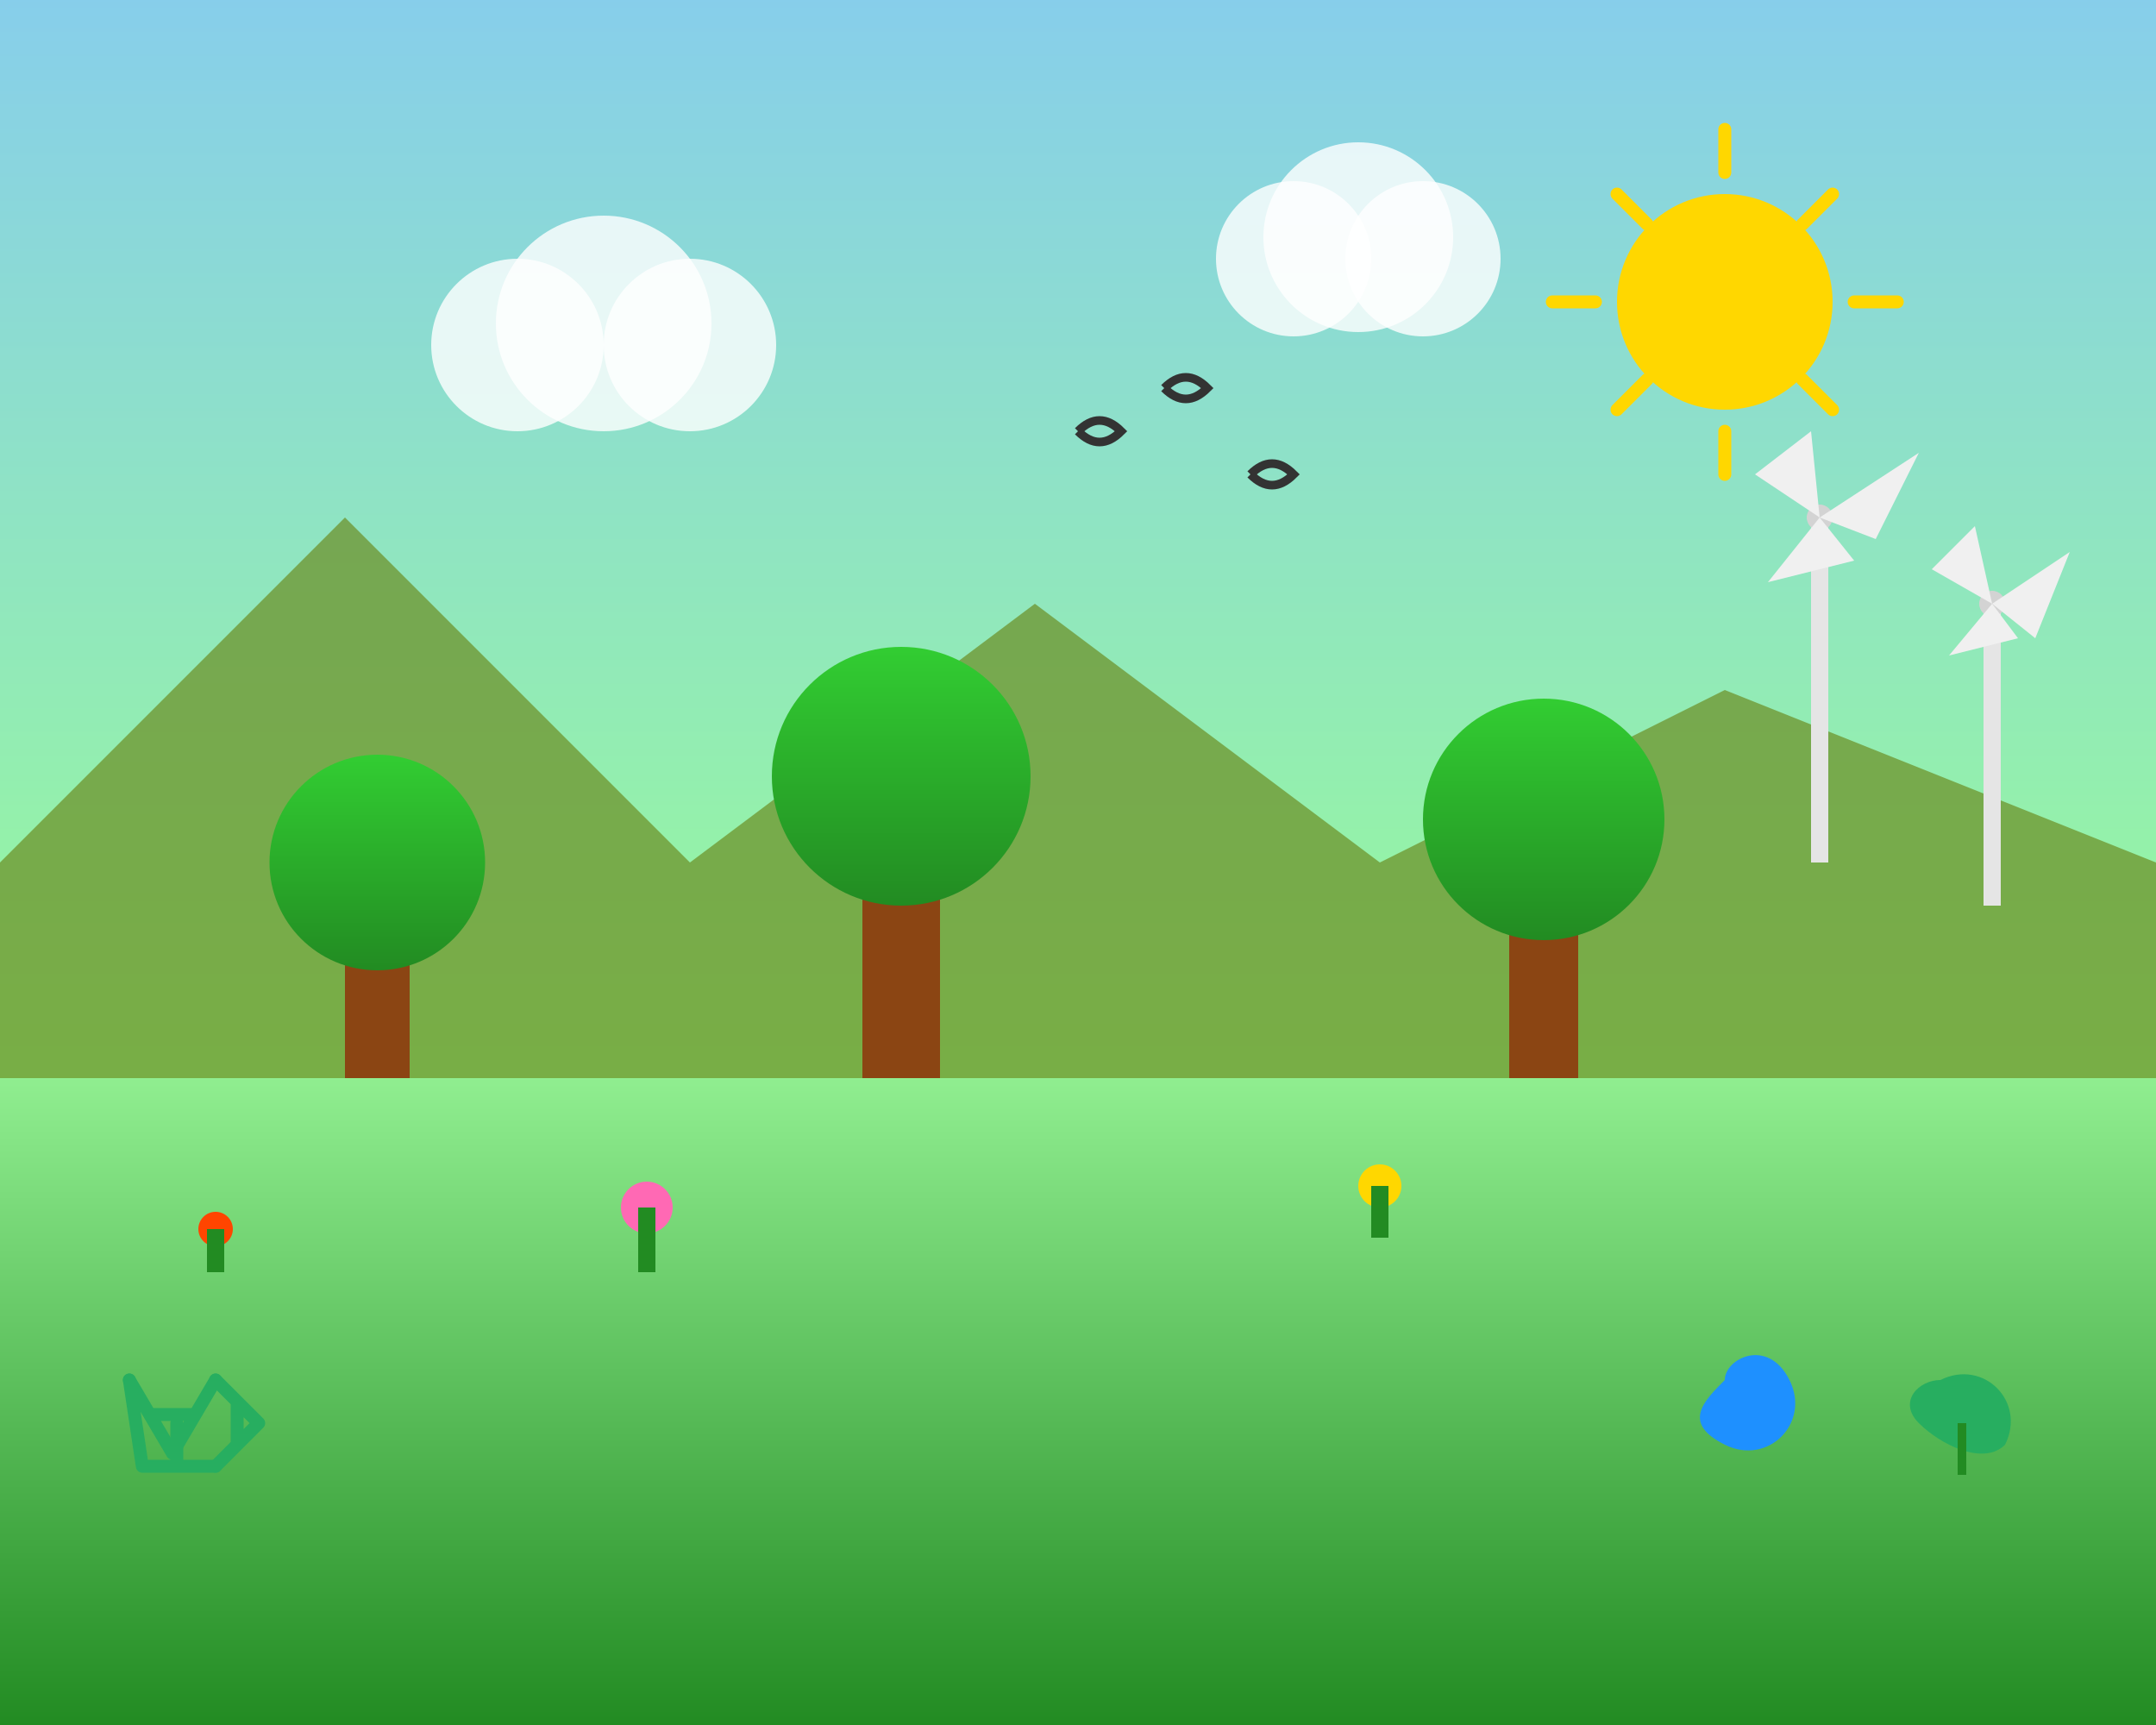 <svg width="500" height="400" viewBox="0 0 500 400" fill="none" xmlns="http://www.w3.org/2000/svg">
  <rect x="0" y="0" width="500" height="400" fill="#808080" stroke="none"/>
  <defs>
    <linearGradient id="skyGradient" x1="0%" y1="0%" x2="0%" y2="100%">
      <stop offset="0%" style="stop-color:#87CEEB;stop-opacity:1" />
      <stop offset="100%" style="stop-color:#98FB98;stop-opacity:1" />
    </linearGradient>
    <linearGradient id="grassGradient" x1="0%" y1="0%" x2="0%" y2="100%">
      <stop offset="0%" style="stop-color:#90EE90;stop-opacity:1" />
      <stop offset="100%" style="stop-color:#228B22;stop-opacity:1" />
    </linearGradient>
    <linearGradient id="treeGradient" x1="0%" y1="0%" x2="0%" y2="100%">
      <stop offset="0%" style="stop-color:#32CD32;stop-opacity:1" />
      <stop offset="100%" style="stop-color:#228B22;stop-opacity:1" />
    </linearGradient>
  </defs>
  
  <!-- Sky background -->
  <rect width="500" height="250" fill="url(#skyGradient)"/>
  
  <!-- Ground -->
  <rect y="250" width="500" height="150" fill="url(#grassGradient)"/>
  
  <!-- Mountains -->
  <path d="M0 200 L80 120 L160 200 L240 140 L320 200 L400 160 L500 200 L500 250 L0 250 Z" fill="#6B8E23" opacity="0.7"/>
  
  <!-- Trees -->
  <!-- Tree 1 -->
  <rect x="80" y="200" width="15" height="50" fill="#8B4513"/>
  <circle cx="87.5" cy="200" r="25" fill="url(#treeGradient)"/>
  
  <!-- Tree 2 -->
  <rect x="200" y="180" width="18" height="70" fill="#8B4513"/>
  <circle cx="209" cy="180" r="30" fill="url(#treeGradient)"/>
  
  <!-- Tree 3 -->
  <rect x="350" y="190" width="16" height="60" fill="#8B4513"/>
  <circle cx="358" cy="190" r="28" fill="url(#treeGradient)"/>
  
  <!-- Wind turbines -->
  <!-- Turbine 1 -->
  <rect x="420" y="120" width="4" height="80" fill="#E5E5E5"/>
  <circle cx="422" cy="120" r="3" fill="#D3D3D3"/>
  <path d="M422 120 L445 105 L435 125 Z" fill="#F0F0F0"/>
  <path d="M422 120 L410 135 L430 130 Z" fill="#F0F0F0"/>
  <path d="M422 120 L407 110 L420 100 Z" fill="#F0F0F0"/>
  
  <!-- Turbine 2 -->
  <rect x="460" y="140" width="4" height="70" fill="#E5E5E5"/>
  <circle cx="462" cy="140" r="3" fill="#D3D3D3"/>
  <path d="M462 140 L480 128 L472 148 Z" fill="#F0F0F0"/>
  <path d="M462 140 L452 152 L468 148 Z" fill="#F0F0F0"/>
  <path d="M462 140 L448 132 L458 122 Z" fill="#F0F0F0"/>
  
  <!-- Clouds -->
  <circle cx="120" cy="80" r="20" fill="white" opacity="0.8"/>
  <circle cx="140" cy="75" r="25" fill="white" opacity="0.8"/>
  <circle cx="160" cy="80" r="20" fill="white" opacity="0.8"/>
  
  <circle cx="300" cy="60" r="18" fill="white" opacity="0.8"/>
  <circle cx="315" cy="55" r="22" fill="white" opacity="0.8"/>
  <circle cx="330" cy="60" r="18" fill="white" opacity="0.8"/>
  
  <!-- Sun -->
  <circle cx="400" cy="70" r="25" fill="#FFD700"/>
  <path d="M400 30 L400 40 M400 100 L400 110 M360 70 L370 70 M430 70 L440 70 M375 45 L382 52 M418 88 L425 95 M425 45 L418 52 M382 88 L375 95" stroke="#FFD700" stroke-width="3" stroke-linecap="round"/>
  
  <!-- Birds -->
  <path d="M250 100 Q255 95 260 100 Q255 105 250 100" fill="none" stroke="#333" stroke-width="2"/>
  <path d="M270 90 Q275 85 280 90 Q275 95 270 90" fill="none" stroke="#333" stroke-width="2"/>
  <path d="M290 110 Q295 105 300 110 Q295 115 290 110" fill="none" stroke="#333" stroke-width="2"/>
  
  <!-- Flowers -->
  <circle cx="150" cy="280" r="6" fill="#FF69B4"/>
  <rect x="148" y="280" width="4" height="15" fill="#228B22"/>
  
  <circle cx="320" cy="275" r="5" fill="#FFD700"/>
  <rect x="318" y="275" width="4" height="12" fill="#228B22"/>
  
  <circle cx="50" cy="285" r="4" fill="#FF4500"/>
  <rect x="48" y="285" width="4" height="10" fill="#228B22"/>
  
  <!-- Recycling symbol -->
  <g transform="translate(30, 320)">
    <path d="M0 0 L10 17 L20 0 M5 8 L15 8" fill="none" stroke="#27AE60" stroke-width="3" stroke-linecap="round" stroke-linejoin="round"/>
    <path d="M20 0 L30 10 L20 20 M25 5 L25 15" fill="none" stroke="#27AE60" stroke-width="3" stroke-linecap="round" stroke-linejoin="round"/>
    <path d="M20 20 L3 20 L0 0 M11 20 L11 10" fill="none" stroke="#27AE60" stroke-width="3" stroke-linecap="round" stroke-linejoin="round"/>
  </g>
  
  <!-- Environmental icons -->
  <!-- Leaf -->
  <path d="M450 320 C460 315, 470 325, 465 335 C460 340, 450 335, 445 330 C440 325, 445 320, 450 320 Z" fill="#27AE60"/>
  <line x1="455" y1="330" x2="455" y2="342" stroke="#228B22" stroke-width="2"/>
  
  <!-- Water drop -->
  <path d="M400 320 C400 315, 410 310, 415 320 C420 330, 410 340, 400 335 C390 330, 395 325, 400 320 Z" fill="#1E90FF"/>
</svg>
